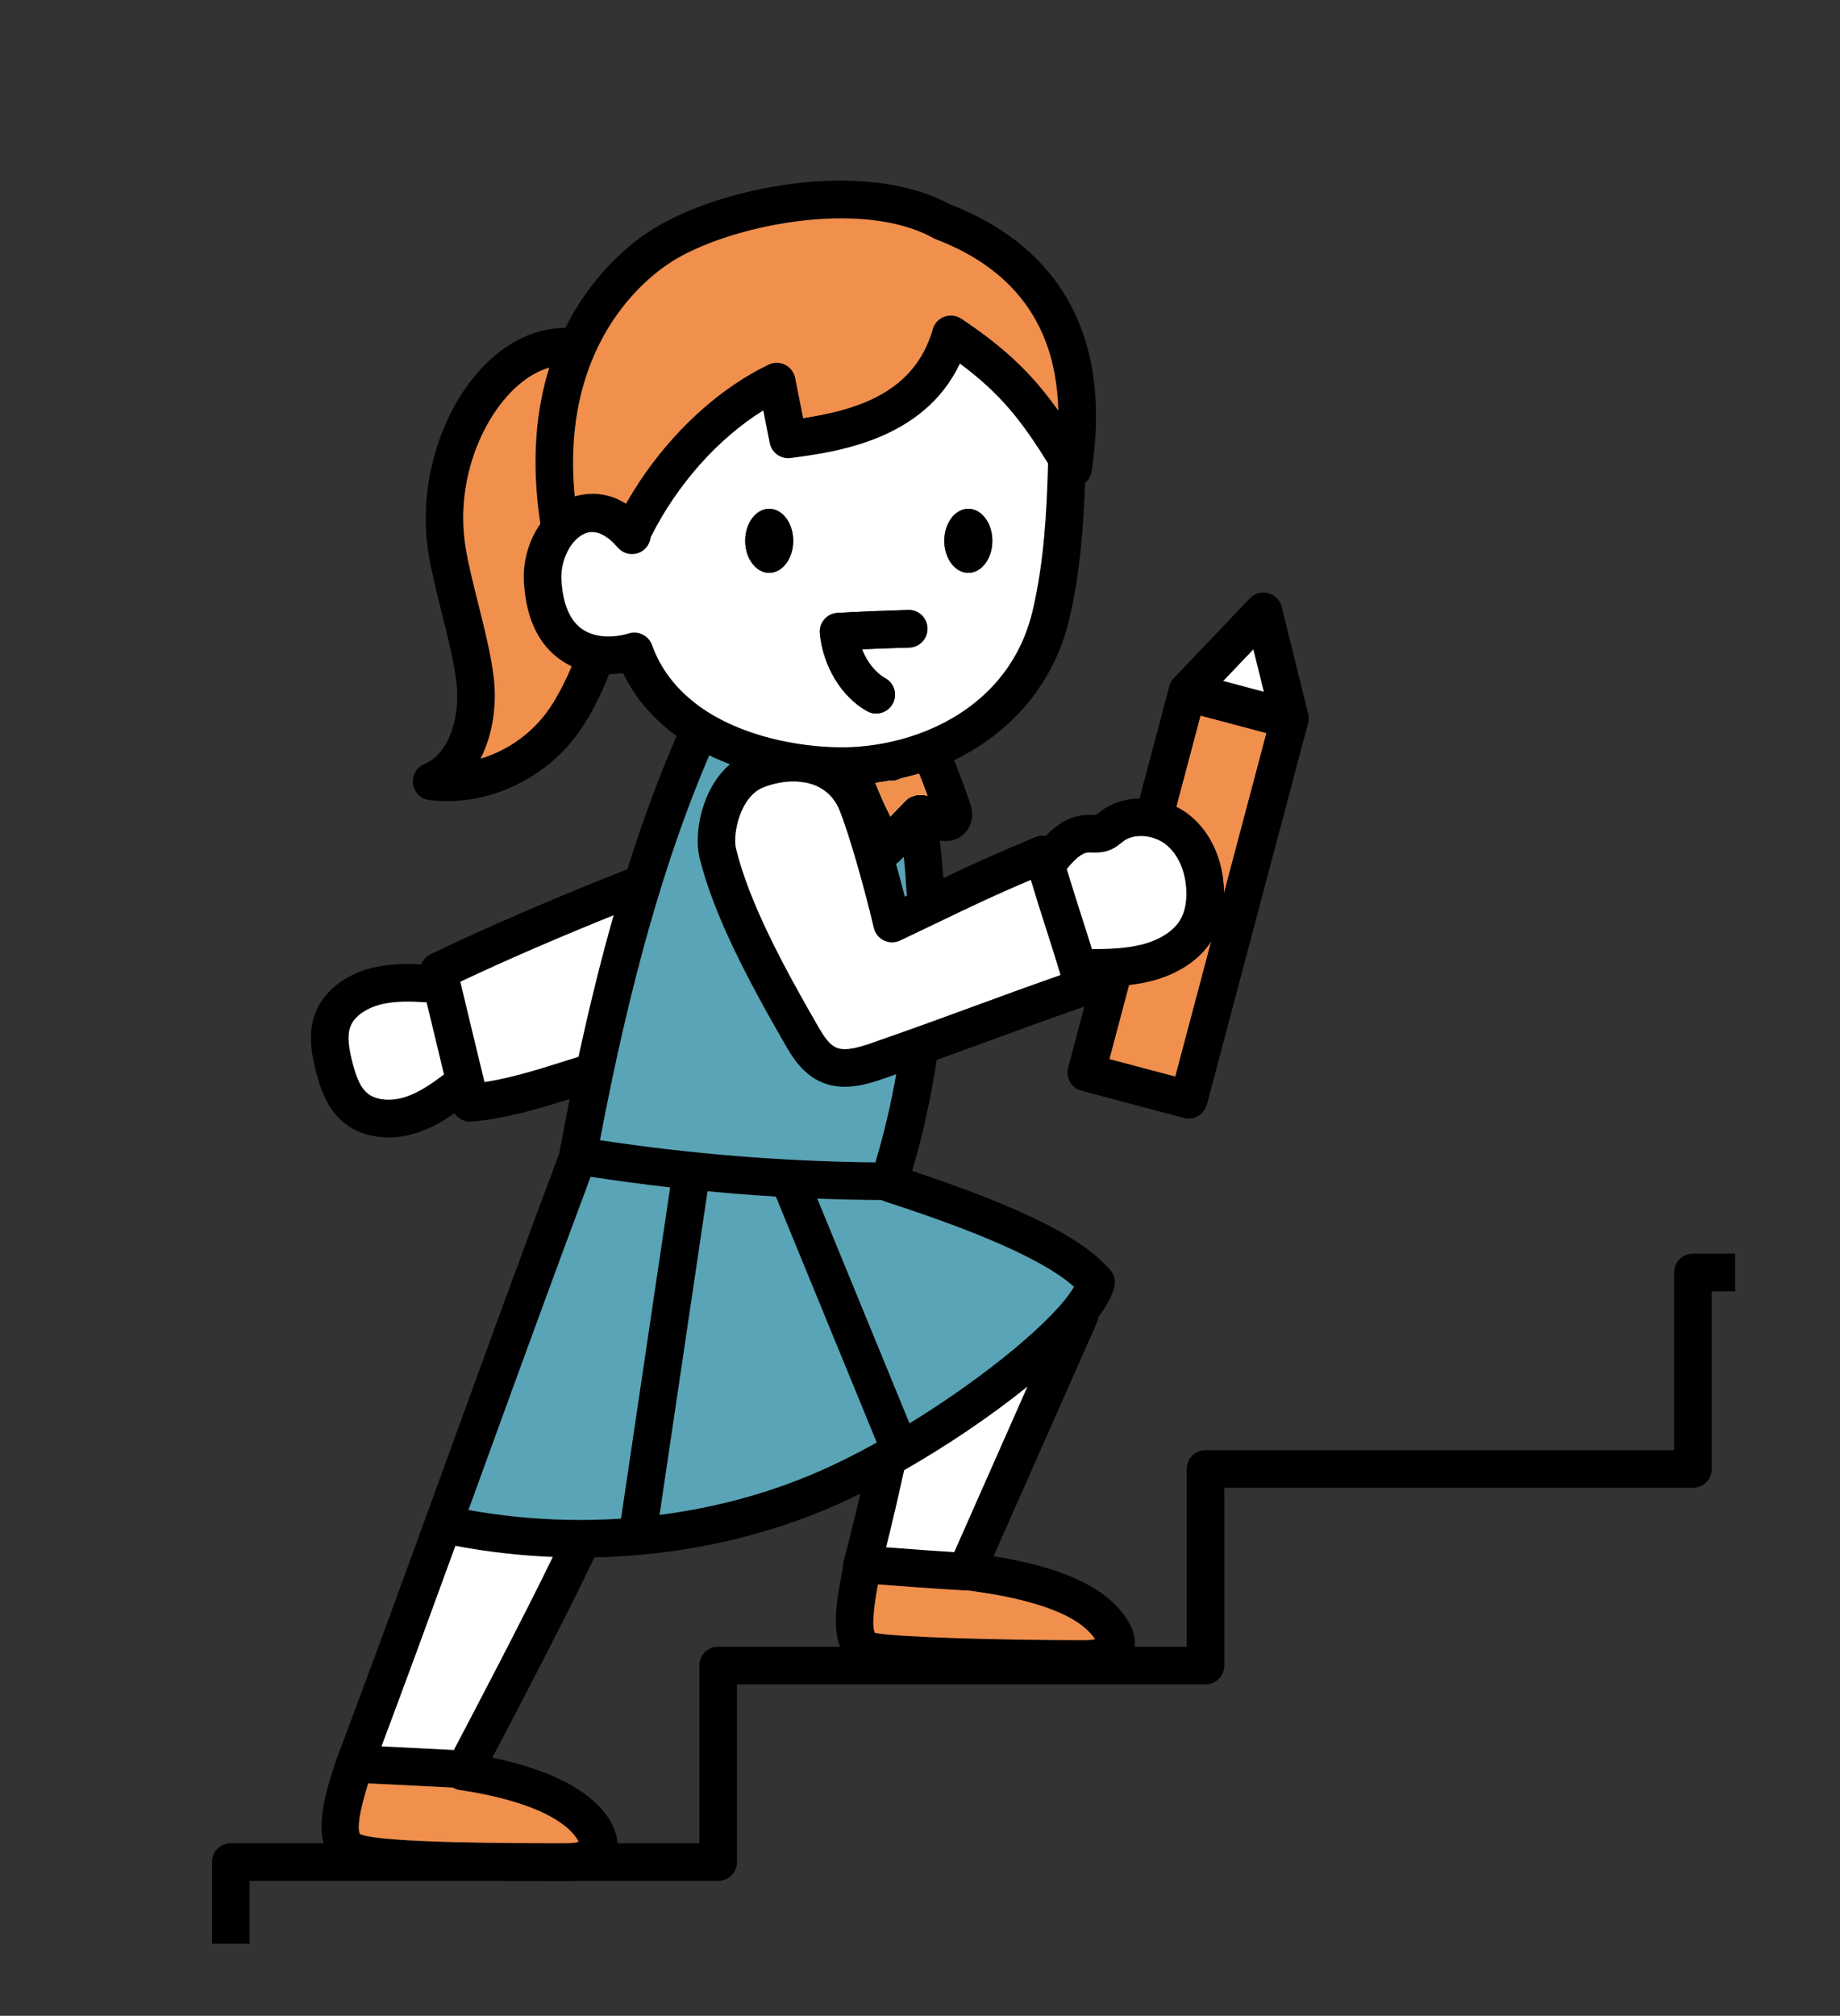 <?xml version="1.0" encoding="UTF-8"?>
<svg id="_レイヤー_2" data-name="レイヤー 2" xmlns="http://www.w3.org/2000/svg" xmlns:xlink="http://www.w3.org/1999/xlink" viewBox="0 0 1732.74 1897.5">
  <rect x="0" y="0" width="1732.74" height="1897.5" fill="#333333" stroke="none"/>
  <defs>
    <style>
      .cls-1 {
        fill: none;
      }

      .cls-2 {
        fill: #f18f4d;
      }

      .cls-3 {
        clip-path: url(#clippath-1);
      }

      .cls-4 {
        fill: #fff;
      }

      .cls-5 {
        fill: #59a4b7;
      }

      .cls-6 {
        clip-path: url(#clippath);
      }
    </style>
    <clipPath id="clippath">
      <rect class="cls-1" width="1732.74" height="1897.5"/>
    </clipPath>
    <clipPath id="clippath-1">
      <rect class="cls-1" x="98.74" y="148.39" width="1535.26" height="1681.25"/>
    </clipPath>
  </defs>
  <g id="_イラスト" data-name="イラスト">
    <g class="cls-6">
      <g class="cls-3">
        <g>
          <path d="M2053.19,1180.08h-458.96c-9.79,0-17.72,7.93-17.72,17.72v167.28h-441.24c-9.79,0-17.72,7.93-17.72,17.72v167.28h-441.24c-9.79,0-17.72,7.93-17.72,17.72v167.28H217.33c-9.79,0-17.72,7.93-17.72,17.72v167.28H-241.64c-9.79,0-17.72,7.93-17.72,17.72s7.93,17.72,17.72,17.72H217.33c9.79,0,17.72-7.93,17.72-17.72v-167.28h441.24c9.79,0,17.72-7.93,17.72-17.72v-167.28h441.24c9.79,0,17.72-7.93,17.72-17.72v-167.28h441.24c9.79,0,17.72-7.93,17.72-17.72v-167.28h441.24c9.79,0,17.72-7.93,17.72-17.72s-7.93-17.72-17.72-17.72Z"/>
          <g>
            <path class="cls-2" d="M1107.71,759.47c4.07,2.05,8,4.44,11.65,7.28,19.2,14.89,31.24,39.46,33.03,67.4.15,2.28.21,4.51.22,6.72l40.03-150.83-62.13-16.49-22.8,85.92Z"/>
            <path class="cls-2" d="M1083.22,923.65c-6.69,1.66-13.37,2.75-20.02,3.52l-18.53,69.83,62.13,16.49,33.84-127.5c-11.47,17.95-31.84,31.32-57.42,37.66Z"/>
            <polygon class="cls-4" points="1180.34 611.09 1151.77 641.07 1190.28 651.29 1180.34 611.09"/>
            <path d="M1231.88,671.85l-24.89-100.61c-1.55-6.28-6.4-11.21-12.66-12.88-6.25-1.65-12.91.22-17.37,4.9l-71.5,75.03c-2.31,2.42-3.81,5.4-4.48,8.57-.05.16-.13.31-.18.47l-27.67,104.25c-13.24.26-26.07,4.15-36.29,11.84-.88.66-1.75,1.36-2.62,2.06-.67.54-1.53,1.24-2.11,1.64-.76.02-2-.01-2.95-.04-1.96-.07-3.92-.11-5.86-.01-16.92.8-29.54,10.42-38.45,19.73-3.18-.48-6.45-.2-9.48,1.06-38.47,16.01-59.88,25.81-87,38.75-.87-12.1-1.97-23.84-3.35-35.35,5.36.86,10.59.44,15.16-1.35,6.23-2.45,11-7.22,13.44-13.43,3.75-9.57.49-18.93-1.08-23.42-4.37-12.53-9.09-25.07-14.04-37.52,54.83-26.31,94.49-73.26,108.48-132.88,10.01-42.66,13.35-86.37,14.84-128.12,3.24-2.71,5.51-6.53,6.18-10.9,23.65-155.77-58.93-222.49-132.94-251.05-81.96-44.54-219.25-16.08-282.06,24.2-17.11,10.97-54.51,39.53-80.66,91.87-15.98,0-32.01,4.22-47.36,12.89-58.58,33.07-94.36,120.8-81.44,199.73,2.8,17.11,7.67,36.55,12.39,55.35,5.75,22.92,11.69,46.62,13.94,66.12,3.49,30.29-5.77,66.26-30.2,76.39-7.43,3.08-11.86,10.78-10.77,18.76,1.09,7.97,7.41,14.21,15.4,15.2,5.58.69,11.18,1.02,16.77,1.02,51.09,0,101.62-28.02,129.55-73.2,9.19-14.85,16.76-30.37,23.05-46.39,4.71-.04,9.12-.42,13.06-.96,11.98,24.88,29.8,44.25,50.49,59.23-16.71,38.46-32.12,80.06-46.39,125.39-72.58,28.77-131.62,54.27-185.54,80.14-4.13,1.98-7.14,5.42-8.75,9.44-13.94-.69-28.68-.56-43.27,2.63-25.51,5.57-46.02,20.42-54.88,39.74-9.02,19.68-5.41,40.92-.7,59.11,4.46,17.22,11.3,36.5,28.12,49.03,10.99,8.19,24.98,12.39,39.96,12.39,8.97,0,18.29-1.51,27.54-4.57,13.02-4.31,24.42-11.03,34.75-18.17,3.23,4.87,8.73,7.94,14.76,7.94.56,0,1.13-.03,1.7-.08,32.82-3.14,61.83-11.77,91.97-21.28-3.35,16.68-6.63,33.74-9.84,51.22,0,.02,0,.04,0,.06-.02.06-.06.11-.08.17-33.22,88.39-69.39,187.81-104.38,283.97-38,104.44-73.89,203.09-105.1,285.37-.3.79-.46,1.59-.64,2.39-.21.49-.48.95-.66,1.47-9.52,28.87-27.24,82.62,7.86,99.24,21.27,10.08,91.58,12.11,205.82,12.11h3.8c38.79-.02,46.46-20.19,47.95-28.87,1.66-9.6-2.16-21.99-10.2-33.14-12.68-17.57-41.6-40.27-107.36-53.99,21.64-41.12,71.79-137.04,95.99-188.48,74.76-1.58,148.39-16.44,215.59-44.15,11.22-4.63,22.93-9.98,34.92-15.9-4.89,21.28-9.82,41.68-15.35,62.14-.34,1.27-.52,2.54-.57,3.81-.01.08-.05.16-.06.24-.39,2.87-1.12,6.79-1.96,11.33-5.15,27.71-12.94,69.58,14.35,84.84,4.9,2.74,11.61,6.49,93.19,9.13,43.83,1.41,91.88,1.91,120.42,1.91h1.38c27-.02,38.47-10.11,43.34-18.58,3.29-5.73,7.42-17.72-1.89-33.72-18.1-31.1-58.83-51.09-127.33-62.22l97.39-220.12c.72-1.62,1.09-3.3,1.3-4.97,7.64-10.33,12.85-19.86,14.99-28.2,1.44-5.61.05-11.56-3.72-15.95-26.01-30.31-82.24-58.52-186.67-93.46,10.07-34.09,17.8-69.12,23.06-104.41,17.7-6.37,32.94-11.96,47.89-17.45,25.8-9.47,52.47-19.26,91.24-32.81l-15.28,57.58c-2.51,9.46,3.12,19.16,12.58,21.67l96.39,25.58c1.5.39,3.02.59,4.55.59,3.1,0,6.17-.81,8.9-2.4,4.07-2.36,7.03-6.24,8.23-10.78l94.94-357.71c.04-.16.04-.33.08-.5.99-3.08,1.16-6.41.36-9.66ZM382.16,1032.44c-13.32,4.41-27.13,3.39-35.19-2.6-7.54-5.61-11.44-15.86-14.98-29.5-3.31-12.76-5.77-25.89-1.39-35.45,4.17-9.11,15.75-16.72,30.21-19.88,12.82-2.8,26.91-2.39,40.91-1.45,5.39,22.49,10.85,45.23,16.34,67.85-11.36,8.51-23.13,16.8-35.91,21.03ZM1180.34,611.09l9.95,40.2-38.52-10.22,28.57-29.98ZM553.98,348.24c2.05-5.73,4.27-11.2,6.61-16.41,2.5-5.55,5.16-10.79,7.91-15.75,21.76-39.22,50.1-60.81,63.61-69.48,53.06-34.02,178.59-60.33,246.86-22.43.74.41,1.5.76,2.29,1.06,38.61,14.71,67.55,36.24,86.81,64.4,12.42,18.16,20.8,39.08,25.11,62.72,1.97,10.78,3.1,22.12,3.37,34.04-4.56-6.41-9.18-12.5-13.95-18.37-20.13-24.71-43.18-45.34-77.38-68.08-4.71-3.13-10.63-3.83-15.94-1.87-5.31,1.95-9.36,6.32-10.91,11.76-16.87,59.06-69.74,75.67-122.04,83.82l-7.51-37.92c-1.07-5.38-4.56-9.96-9.46-12.41-4.9-2.45-10.66-2.5-15.6-.12-43.06,20.7-83.67,56.62-114.93,100.51-1.72,2.41-3.4,4.86-5.06,7.32-4.37,6.47-8.51,13.09-12.45,19.86-.62,1.07-1.28,2.11-1.89,3.19-1.38-.88-2.79-1.69-4.21-2.45-3.83-2.05-7.77-3.64-11.8-4.77-1.87-.52-3.75-.94-5.66-1.27-3.12-.53-6.28-.83-9.49-.83-5.57,0-11.26.81-17.02,2.43-4.66-48.46,1.54-87.68,12.72-118.97ZM520.45,662.26c-15.69,25.37-40.5,43.73-67.89,51.82,11.75-22.82,15.31-51,12.5-75.4-2.51-21.82-8.74-46.66-14.77-70.69-4.75-18.92-9.23-36.8-11.79-52.45-11.76-71.86,24.01-140.63,63.89-163.14,4.95-2.79,9.9-4.89,14.84-6.32-12.21,38.89-17.47,87.41-8.41,147-10.77,15.26-16.73,35.17-15.45,55.57,2.12,33.77,13.83,58.25,34.8,72.75,3.33,2.3,6.73,4.2,10.15,5.81-5.07,12.15-10.97,23.87-17.88,35.06ZM614.02,607.16c-2.59-7.19-9.38-11.71-16.67-11.71-1.73,0-3.48.25-5.22.79-2.02.62-4.19,1.16-6.45,1.6-5.86,1.16-12.35,1.64-18.73.94-5.93-.65-11.75-2.34-16.87-5.42-.59-.36-1.19-.71-1.76-1.11-11.59-8.01-18.18-23.42-19.58-45.81-1.19-18.97,8.81-38.84,22.29-44.28,5.01-2.03,9.9-1.53,14.45.36,6.27,2.6,11.88,7.85,16.17,12.89.12.14.27.25.4.39,4.44,4.91,11.13,6.81,17.34,5.27,1.49-.37,2.96-.87,4.36-1.65,5.17-2.87,8.36-8.02,8.96-13.6,24.99-49.87,63.43-92.96,106.04-119.43l6.07,30.64c1.81,9.16,10.4,15.33,19.67,14.13,41.85-5.46,124.97-16.3,159.44-88.86,37.28,27.55,57.97,53.36,82.98,93.98-1.18,44.93-3.76,92.75-14.44,138.28-12.78,54.43-48.34,88.91-88.86,108.37-6.08,2.92-12.26,5.51-18.5,7.76-5.61,2.03-11.26,3.8-16.91,5.32-5.79,1.56-11.57,2.85-17.32,3.9-9.73,1.78-19.32,2.88-28.54,3.3-7.21.33-15.47.27-24.4-.25-3.4-.2-6.89-.46-10.47-.81-5.23-.51-10.64-1.2-16.15-2.05-22.47-3.49-46.8-10.06-69.01-21.06-5.31-2.63-10.5-5.48-15.51-8.64-5.09-3.2-9.97-6.71-14.63-10.5-16.62-13.48-30.22-30.74-38.16-52.74ZM852.63,753.86l-7.74,8.04-6.39,6.64c-5.26-10.35-9.97-20.92-14.17-31.66,4.47-.55,8.87-1.23,13.24-2,.67.07,1.34.11,2.01.11,2.97,0,5.91-.74,8.54-2.19,2.92-.65,5.81-1.34,8.67-2.09,2.91-.76,5.8-1.57,8.65-2.42,2.74,6.89,5.43,13.8,7.99,20.73-3.38-.74-7.08-1-11.01-.34-.63.11-1.23.29-1.84.47-3.01.85-5.77,2.44-7.96,4.71ZM853.9,843.13c-.61.29-1.17.56-1.79.86-2.54-9.95-5.36-20.44-8.27-30.82,1.25-.77,2.44-1.65,3.49-2.73l3.74-3.88c1.22,11.83,2.14,23.98,2.83,36.57ZM667.91,711.09c6.37,3.1,12.87,5.86,19.42,8.37-27.24,23.34-33.92,66.11-28.69,87.55,13.53,55.45,47.04,117.93,81.24,177.18,5.54,9.61,15.86,27.48,35.12,35.09,6.84,2.7,13.83,3.74,20.63,3.74,14.62,0,28.34-4.79,37.74-8.06,3.63-1.27,7.12-2.49,10.55-3.69-4.92,28.02-11.48,55.78-19.58,82.91-86.69-.88-173.75-7.9-259.31-20.91,28.11-148.19,61.37-265.52,102.87-362.16ZM533.32,998.34c-26.07,8.25-50.92,16.12-77.04,20.23-7.66-31.38-15.3-63.23-22.77-94.44,43.01-20.27,89.73-40.53,144.31-62.58-11.77,41.31-22.75,85.57-33.04,133.19-3.83,1.2-7.68,2.41-11.46,3.6ZM544.9,1733.77c-2.4.65-6.21,1.28-11.66,1.28-43.29,0-174.61.07-194.14-8.57-1.9-3.17-2.96-13.65,7.64-47.77,23.05,1.2,61.52,3.1,79.86,4,1.88,1.1,3.98,1.9,6.27,2.24,87.34,13.22,107.53,39.37,112.04,48.81ZM427.39,1647.27c-15.97-.78-45.71-2.25-68.12-3.4,21.49-57.14,44.94-121.07,69.6-188.72,30.36,5.74,61.04,9.19,91.68,10.44-27.85,57.4-77.05,151.13-93.16,181.68ZM441.17,1421.39c4.74-13.01,9.51-26.13,14.32-39.35,33.72-92.7,68.55-188.41,100.74-274.27,24.83,3.82,49.78,7.14,74.82,9.97l-46.26,311.76c-47.59,3.09-95.98.42-143.62-8.11ZM761.72,1389.09c-44.42,18.32-91.86,30.65-140.58,36.88l45.19-304.58c21.39,2.01,42.81,3.72,64.26,5l95.01,231.47c-21.55,11.98-43.2,22.7-63.89,31.23ZM1031.23,1543.06c-2.24.46-5.44.85-9.72.85h-1.89c-79.58,0-176.77-2.88-195.7-6.86-3.98-7.58.82-34.66,2.85-45.65,44.02,3.58,81.63,5.71,82.04,5.74.34.02.67.03,1,.03.4,0,.79-.06,1.18-.09,65.27,8.4,105.73,23.84,120.23,45.98ZM898.6,1461.02c-13.68-.86-37.47-2.43-64.14-4.55,5.95-23.48,11.34-47.18,16.99-72.55,40.65-23.21,81.79-51.03,116.03-78.61l-68.89,155.71ZM1011.35,1211.22c-16.88,29.66-82.39,84.14-154.84,128.57l-86.81-211.49c20.19.79,40.37,1.23,60.54,1.36.83.43,1.67.84,2.59,1.14,61.05,19.93,143.62,49.3,178.53,80.41ZM917.69,947c-26.84,9.85-54.6,20.04-95.98,34.47-12.34,4.3-25.1,8.22-33.69,4.83-6.46-2.55-11.46-9.48-17.44-19.84-32.89-56.97-65.04-116.73-77.51-167.86-3.15-12.93,3.66-48.99,26.17-57.56,9.05-3.44,18.73-5.42,28.04-5.42,1.5,0,2.99.07,4.47.18,2.26.32,4.49.61,6.71.87,13.89,2.68,25.89,10.72,32.14,26.14,9.05,22.34,23.98,75.22,32.24,110.59,1.22,5.23,4.74,9.61,9.58,11.94,4.83,2.32,10.46,2.34,15.3.03,13.33-6.35,24.67-11.8,34.78-16.65,34.06-16.36,53.53-25.71,88.19-40.45,4.62,15.49,9.24,29.88,13.74,43.93,4.67,14.57,9.46,29.52,14.22,45.59-33.32,11.72-57.49,20.59-80.96,29.21ZM1028.31,893.44c-3.41-11.07-6.8-21.67-10.14-32.06-4.45-13.88-9.01-28.12-13.55-43.33,6.64-8.14,13.62-15.27,20.34-15.58,1.02-.04,2.05,0,3.08.03,3.94.13,9.34.29,15.22-1.64,5.98-1.97,10.15-5.34,13.2-7.79.56-.45,1.12-.91,1.69-1.34,1.5-1.13,3.21-2.02,5.04-2.75,5.44-2.14,12.11-2.52,18.66-1.23,5.66,1.12,11.21,3.46,15.77,6.99.2.16.38.35.57.51,10.83,8.75,17.69,23.67,18.82,41.16.8,12.42-1.28,22.64-6.17,30.37-6.43,10.17-19.61,18.36-36.16,22.46-.5.12-1.02.21-1.52.33-6.17,1.43-12.57,2.35-19.11,2.91-6.12.53-12.34.77-18.57.88-2.4.04-4.79.07-7.19.08ZM1106.8,1013.49l-62.13-16.49,18.53-69.83c6.66-.78,13.34-1.87,20.02-3.52,25.58-6.34,45.95-19.71,57.42-37.66l-33.84,127.5ZM1152.61,840.86c-.01-2.21-.07-4.44-.22-6.72-1.8-27.94-13.84-52.5-33.03-67.4-3.66-2.84-7.58-5.23-11.65-7.28l22.8-85.92,62.13,16.49-40.03,150.83Z"/>
            <path class="cls-4" d="M359.27,1643.88c22.41,1.15,52.15,2.61,68.12,3.4,16.11-30.55,65.31-124.29,93.16-181.68-30.65-1.25-61.32-4.69-91.68-10.44-24.66,67.65-48.11,131.58-69.6,188.72Z"/>
            <path class="cls-4" d="M834.46,1456.47c26.66,2.12,50.45,3.69,64.14,4.55l68.89-155.71c-34.24,27.59-75.38,55.4-116.03,78.61-5.65,25.37-11.05,49.07-16.99,72.55Z"/>
            <path class="cls-5" d="M730.59,1126.39c-21.45-1.28-42.87-2.99-64.26-5l-45.19,304.58c48.72-6.23,96.15-18.56,140.58-36.88,20.69-8.53,42.34-19.25,63.89-31.23l-95.01-231.47Z"/>
            <path class="cls-5" d="M556.23,1107.76c-32.19,85.86-67.02,181.57-100.74,274.27-4.81,13.22-9.58,26.34-14.32,39.35,47.64,8.53,96.03,11.2,143.62,8.11l46.26-311.76c-25.04-2.83-49.99-6.15-74.82-9.97Z"/>
            <path class="cls-5" d="M830.23,1129.67c-20.17-.14-40.35-.57-60.54-1.36l86.81,211.49c72.46-44.43,137.97-98.91,154.84-128.57-34.91-31.11-117.48-60.48-178.53-80.41-.92-.3-1.76-.72-2.59-1.14Z"/>
            <path class="cls-2" d="M426.6,1682.72c-18.34-.9-56.81-2.79-79.86-4-10.6,34.12-9.54,44.6-7.64,47.77,19.53,8.63,150.85,8.57,194.14,8.57,5.45,0,9.27-.63,11.66-1.28-4.5-9.44-24.7-35.59-112.04-48.81-2.29-.35-4.39-1.14-6.27-2.24Z"/>
            <path class="cls-2" d="M909.83,1497.17c-.33,0-.67-.01-1-.03-.41-.02-38.02-2.16-82.04-5.74-2.03,10.99-6.83,38.07-2.85,45.65,18.94,3.98,116.13,6.86,195.7,6.86h1.89c4.28,0,7.47-.39,9.72-.85-14.5-22.14-54.95-37.58-120.23-45.98-.39.03-.78.09-1.18.09Z"/>
            <path class="cls-4" d="M577.83,861.55c-54.59,22.05-101.3,42.3-144.31,62.58,7.47,31.21,15.11,63.06,22.77,94.44,26.12-4.11,50.97-11.98,77.04-20.23,3.78-1.2,7.62-2.4,11.46-3.6,10.3-47.61,21.27-91.87,33.04-133.19Z"/>
            <path class="cls-5" d="M824.34,1094.16c8.1-27.13,14.66-54.89,19.58-82.91-3.43,1.2-6.92,2.43-10.55,3.69-9.4,3.27-23.12,8.06-37.74,8.06-6.8,0-13.79-1.03-20.63-3.74-19.25-7.6-29.57-25.48-35.12-35.09-34.2-59.25-67.72-121.72-81.24-177.18-5.23-21.44,1.45-64.21,28.69-87.55-6.55-2.5-13.04-5.27-19.42-8.37-41.5,96.64-74.76,213.97-102.87,362.16,85.56,13.01,172.62,20.03,259.31,20.91Z"/>
            <path class="cls-5" d="M847.33,810.44c-1.04,1.08-2.23,1.96-3.49,2.73,2.91,10.37,5.72,20.86,8.27,30.82.62-.3,1.18-.57,1.79-.86-.69-12.59-1.61-24.73-2.83-36.57l-3.74,3.88Z"/>
            <path class="cls-4" d="M1073.17,889.57c.5-.12,1.02-.2,1.52-.33,16.55-4.1,29.73-12.28,36.16-22.46,4.89-7.74,6.97-17.95,6.17-30.37-1.12-17.49-7.99-32.41-18.82-41.16-.2-.16-.37-.35-.57-.51-4.56-3.53-10.11-5.87-15.77-6.99-6.55-1.29-13.21-.91-18.66,1.23-1.83.72-3.55,1.62-5.04,2.75-.57.43-1.12.88-1.69,1.34-3.05,2.46-7.22,5.82-13.2,7.79-5.88,1.93-11.28,1.77-15.22,1.64-1.03-.03-2.06-.08-3.08-.03-6.72.32-13.7,7.45-20.34,15.58,4.54,15.21,9.1,29.45,13.55,43.33,3.33,10.39,6.73,20.99,10.14,32.06,2.39-.01,4.79-.04,7.19-.08,6.23-.11,12.45-.35,18.57-.88,6.54-.56,12.94-1.48,19.11-2.91Z"/>
            <path class="cls-4" d="M360.82,945.01c-14.46,3.16-26.04,10.77-30.21,19.88-4.38,9.56-1.92,22.68,1.39,35.45,3.54,13.65,7.44,23.89,14.98,29.5,8.05,5.99,21.87,7.02,35.19,2.6,12.78-4.23,24.55-12.53,35.91-21.03-5.49-22.62-10.95-45.36-16.34-67.85-14-.94-28.08-1.35-40.91,1.45Z"/>
            <path class="cls-4" d="M970.69,828.27c-34.65,14.73-54.13,24.09-88.19,40.45-10.11,4.86-21.45,10.3-34.78,16.65-4.84,2.31-10.47,2.29-15.3-.03-4.83-2.33-8.36-6.71-9.58-11.94-8.26-35.37-23.19-88.25-32.24-110.59-6.25-15.43-18.25-23.47-32.14-26.14-2.21-.26-4.45-.56-6.71-.87-1.48-.1-2.97-.18-4.47-.18-9.31,0-18.99,1.98-28.04,5.42-22.52,8.56-29.33,44.62-26.17,57.56,12.47,51.12,44.62,110.89,77.51,167.86,5.98,10.36,10.98,17.29,17.44,19.84,8.59,3.4,21.35-.53,33.69-4.83,41.39-14.43,69.14-24.62,95.98-34.47,23.47-8.62,47.64-17.49,80.96-29.21-4.76-16.07-9.55-31.02-14.22-45.59-4.5-14.05-9.12-28.44-13.74-43.93Z"/>
            <g>
              <path class="cls-4" d="M862.42,748.69c3.93-.66,7.63-.4,11.01.34-2.56-6.93-5.25-13.84-7.99-20.73-2.86.86-5.74,1.67-8.65,2.42-2.86.74-5.76,1.44-8.67,2.09-2.63,1.45-5.57,2.19-8.54,2.19-.67,0-1.34-.04-2.01-.11-4.36.77-8.77,1.45-13.24,2,4.2,10.73,8.9,21.3,14.17,31.66l6.39-6.64,7.74-8.04c2.19-2.27,4.95-3.86,7.96-4.71.61-.17,1.21-.36,1.84-.47Z"/>
              <path class="cls-2" d="M862.42,748.69c3.93-.66,7.63-.4,11.01.34-2.56-6.93-5.25-13.84-7.99-20.73-2.86.86-5.74,1.67-8.65,2.42-2.86.74-5.76,1.44-8.67,2.09-2.63,1.45-5.57,2.19-8.54,2.19-.67,0-1.34-.04-2.01-.11-4.36.77-8.77,1.45-13.24,2,4.2,10.73,8.9,21.3,14.17,31.66l6.39-6.64,7.74-8.04c2.19-2.27,4.95-3.86,7.96-4.71.61-.17,1.21-.36,1.84-.47Z"/>
            </g>
            <path class="cls-2" d="M493.38,548.65c-1.28-20.4,4.68-40.31,15.45-55.57-9.06-59.59-3.81-108.11,8.41-147-4.94,1.42-9.89,3.52-14.84,6.32-39.88,22.51-75.64,91.28-63.89,163.14,2.56,15.65,7.04,33.53,11.79,52.45,6.03,24.03,12.26,48.88,14.77,70.69,2.81,24.4-.75,52.58-12.5,75.4,27.39-8.09,52.2-26.45,67.89-51.82,6.92-11.18,12.81-22.91,17.88-35.06-3.43-1.61-6.83-3.51-10.15-5.81-20.98-14.5-32.68-38.98-34.8-72.75Z"/>
            <path class="cls-4" d="M652.18,659.89c4.66,3.78,9.55,7.29,14.63,10.5,5.01,3.15,10.2,6.01,15.51,8.64,22.21,11,46.53,17.57,69.01,21.06,5.51.86,10.92,1.54,16.15,2.05,3.58.35,7.07.61,10.47.81,8.93.53,17.19.58,24.4.25,9.22-.42,18.81-1.52,28.54-3.3,5.74-1.05,11.52-2.34,17.32-3.9,5.65-1.52,11.3-3.29,16.91-5.32,6.24-2.26,12.42-4.85,18.5-7.76,40.52-19.46,76.08-53.94,88.86-108.37,10.69-45.53,13.27-93.35,14.44-138.28-25.01-40.62-45.7-66.43-82.98-93.98-34.46,72.56-117.58,83.4-159.44,88.86-9.28,1.2-17.86-4.97-19.67-14.13l-6.07-30.64c-42.61,26.46-81.05,69.56-106.04,119.43-.61,5.59-3.8,10.74-8.96,13.6-1.39.78-2.87,1.28-4.36,1.65-6.21,1.54-12.9-.36-17.34-5.27-.13-.14-.27-.25-.4-.39-4.29-5.04-9.9-10.29-16.17-12.89-4.55-1.88-9.45-2.38-14.45-.36-13.48,5.44-23.48,25.31-22.29,44.28,1.4,22.39,7.99,37.8,19.58,45.81.57.4,1.17.75,1.76,1.11,5.12,3.09,10.94,4.77,16.87,5.42,6.38.7,12.87.22,18.73-.94,2.25-.45,4.43-.98,6.45-1.6,1.73-.54,3.49-.79,5.22-.79,7.28,0,14.07,4.52,16.67,11.71,7.94,22,21.54,39.26,38.16,52.74ZM911.88,478.93c12.49,0,22.61,13.5,22.61,30.15s-10.12,30.15-22.61,30.15-22.61-13.5-22.61-30.15,10.12-30.15,22.61-30.15ZM776.17,583.16c3.12-3.67,7.59-5.91,12.39-6.21,22.37-1.4,44.85-2.1,66.59-2.78,9.83-.43,17.96,7.37,18.27,17.16.31,9.78-7.38,17.96-17.16,18.26-14.61.46-29.56.93-44.5,1.61,4.73,11.98,12.62,22.03,22,27.26,8.55,4.77,11.61,15.56,6.84,24.11-3.24,5.81-9.27,9.09-15.49,9.09-2.92,0-5.89-.72-8.62-2.25-23.92-13.35-41.36-42.01-44.44-73.01-.48-4.79,1.02-9.56,4.13-13.23ZM724.37,478.93c12.49,0,22.61,13.5,22.61,30.15s-10.12,30.15-22.61,30.15-22.61-13.5-22.61-30.15,10.12-30.15,22.61-30.15Z"/>
            <path d="M816.48,669.4c2.73,1.53,5.7,2.25,8.62,2.25,6.21,0,12.25-3.27,15.49-9.09,4.77-8.55,1.71-19.34-6.84-24.11-9.37-5.23-17.26-15.28-22-27.26,14.94-.68,29.89-1.15,44.5-1.61,9.78-.3,17.46-8.48,17.16-18.26-.3-9.78-8.44-17.58-18.27-17.16-21.74.68-44.22,1.38-66.59,2.78-4.8.3-9.28,2.54-12.39,6.21-3.12,3.67-4.61,8.44-4.13,13.23,3.08,31,20.53,59.66,44.44,73.01Z"/>
            <ellipse cx="911.88" cy="509.08" rx="22.61" ry="30.15"/>
            <ellipse cx="724.37" cy="509.08" rx="22.61" ry="30.15"/>
            <path class="cls-2" d="M558.28,464.78c3.21,0,6.37.3,9.49.83,1.9.33,3.79.74,5.66,1.27,4.03,1.13,7.98,2.72,11.8,4.77,1.42.76,2.82,1.56,4.21,2.45.61-1.07,1.26-2.12,1.89-3.19,3.94-6.76,8.09-13.39,12.45-19.86,1.66-2.46,3.34-4.91,5.06-7.32,31.26-43.89,71.87-79.81,114.93-100.51,4.94-2.38,10.7-2.33,15.6.12,4.9,2.45,8.39,7.03,9.46,12.41l7.51,37.92c52.3-8.15,105.17-24.76,122.04-83.82,1.55-5.44,5.61-9.81,10.91-11.76,5.31-1.96,11.23-1.26,15.94,1.87,34.21,22.74,57.26,43.37,77.38,68.08,4.78,5.87,9.4,11.96,13.95,18.37-.27-11.91-1.41-23.25-3.37-34.04-4.31-23.65-12.7-44.56-25.11-62.72-19.25-28.16-48.2-49.69-86.81-64.4-.79-.3-1.55-.65-2.29-1.06-68.27-37.9-193.79-11.59-246.86,22.43-13.52,8.67-41.85,30.25-63.61,69.48-2.76,4.97-5.41,10.21-7.91,15.75-2.35,5.21-4.57,10.68-6.61,16.41-11.19,31.29-17.39,70.5-12.72,118.97,5.76-1.62,11.45-2.43,17.02-2.43Z"/>
          </g>
        </g>
      </g>
    </g>
  </g>
</svg>